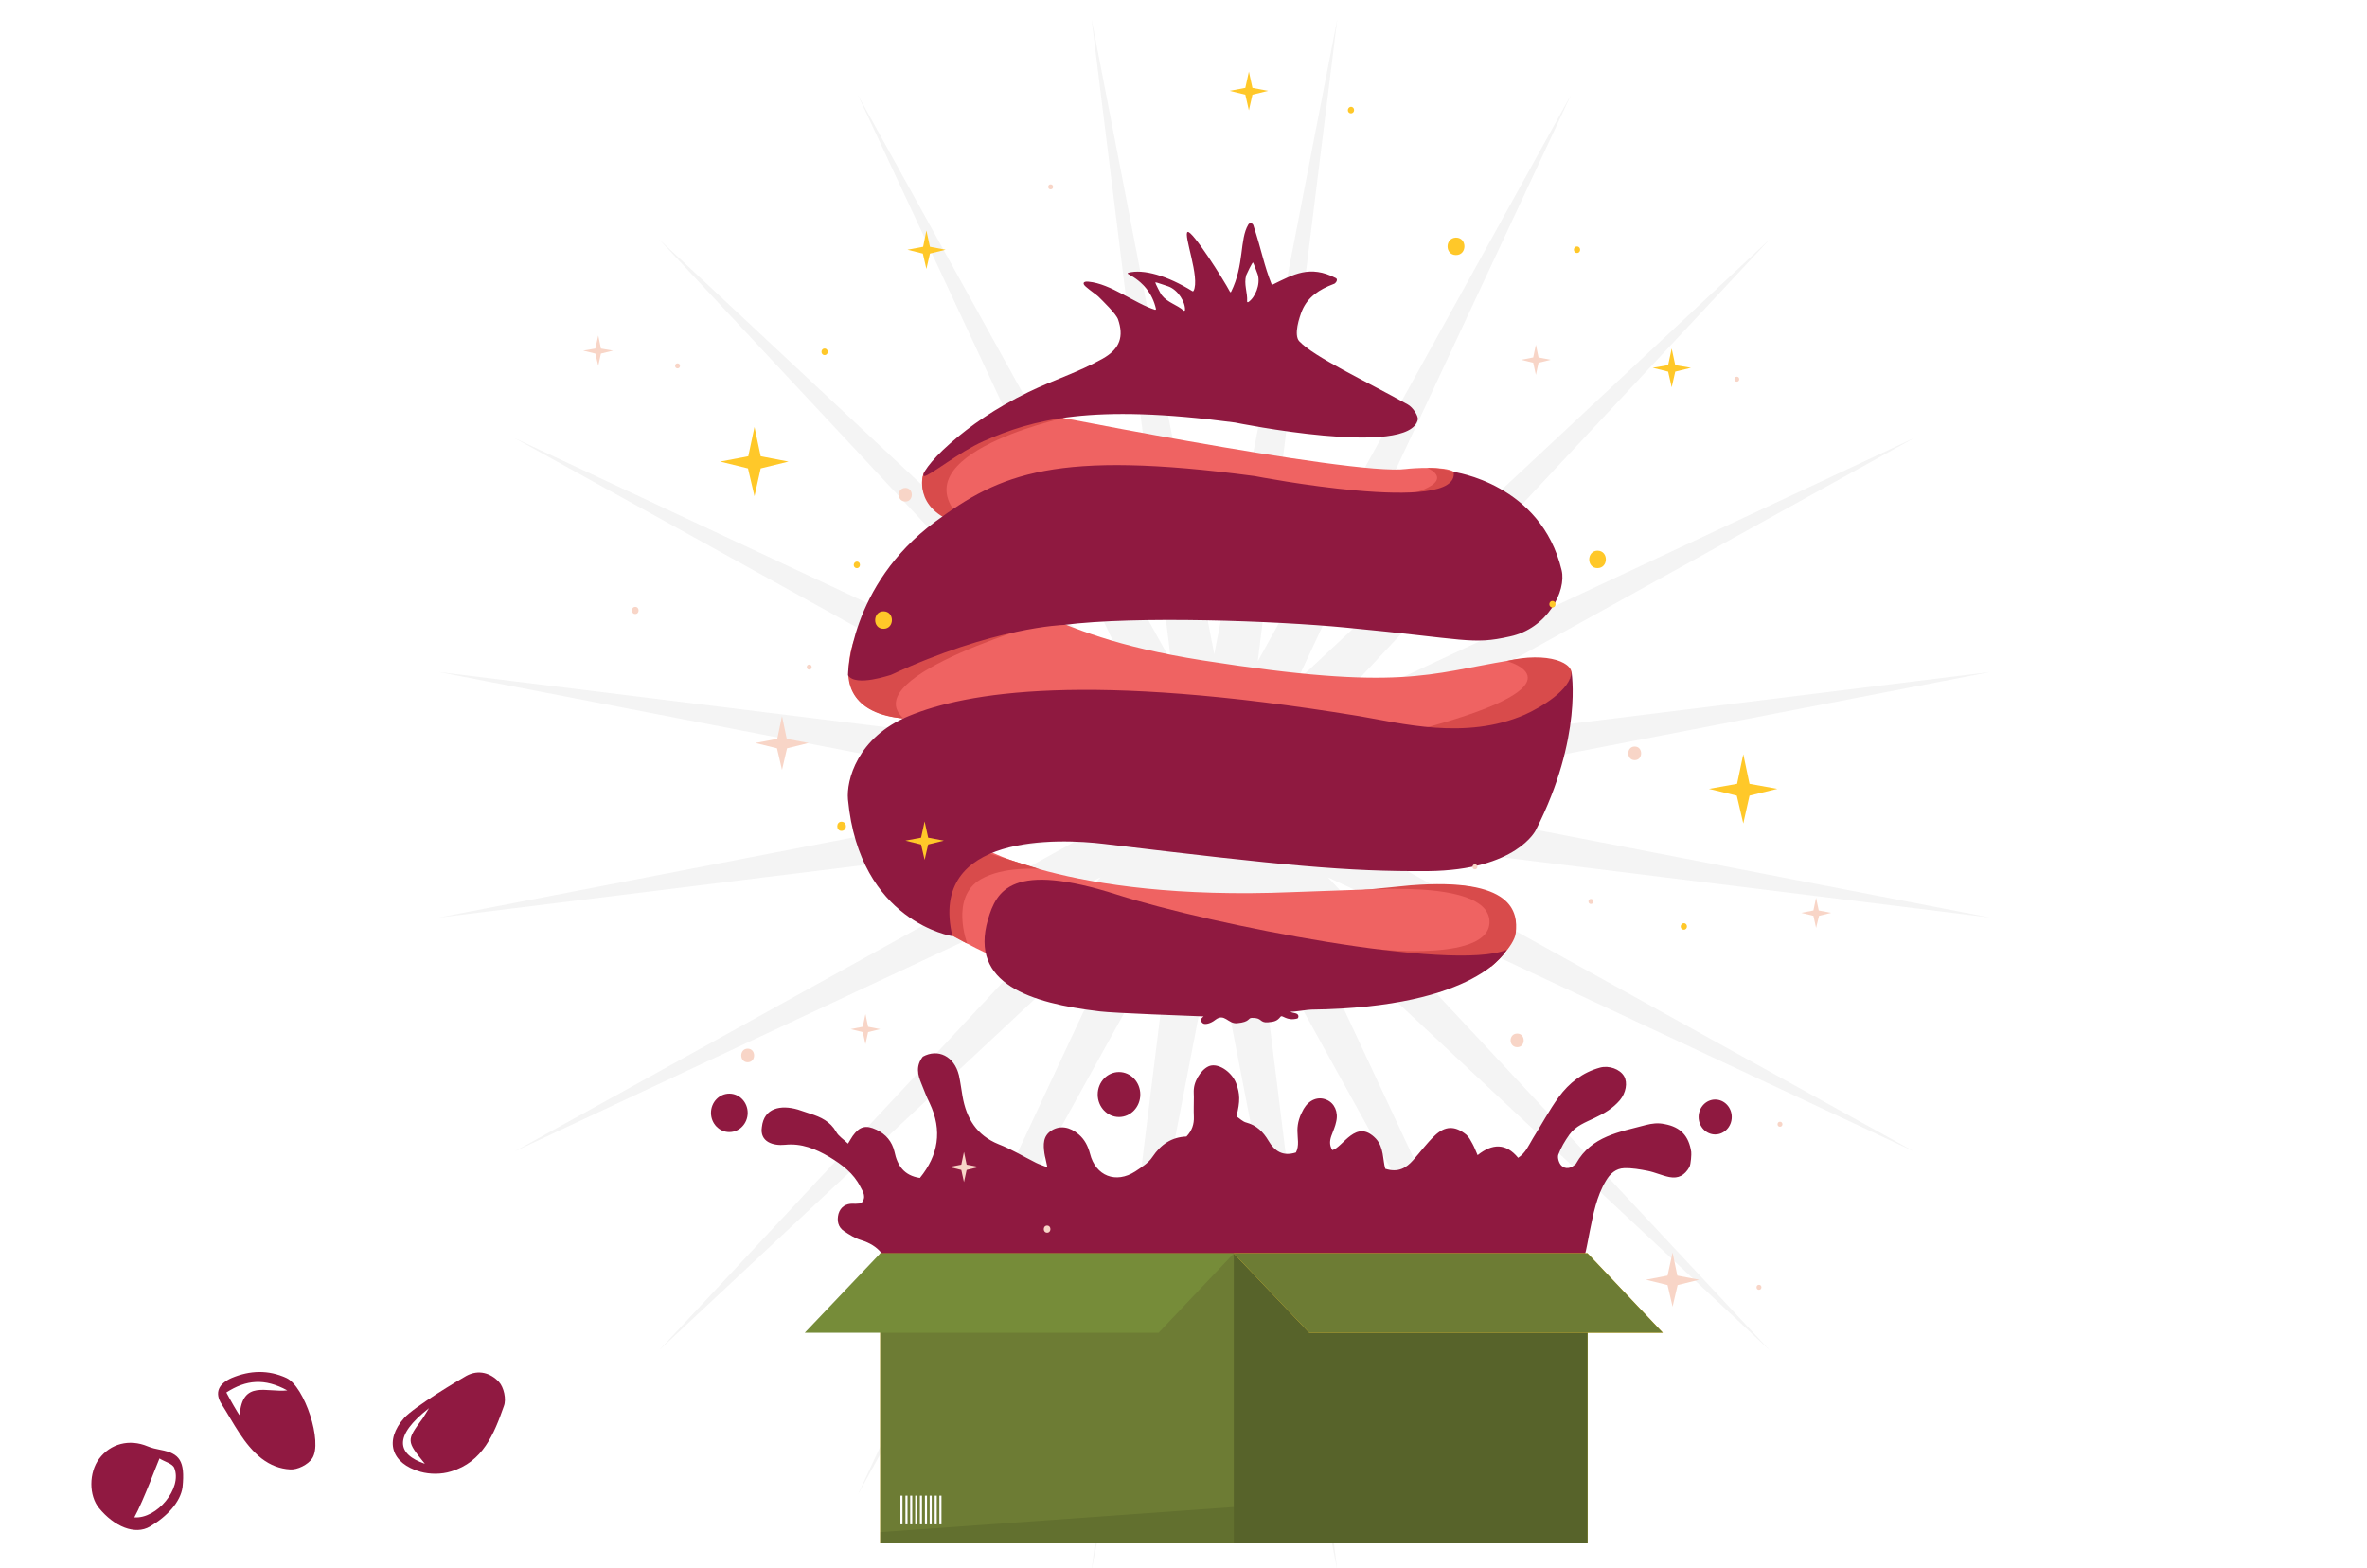 <svg xmlns="http://www.w3.org/2000/svg" xmlns:xlink="http://www.w3.org/1999/xlink" id="Layer_1" x="0px" y="0px" viewBox="0 0 800 530" style="enable-background:new 0 0 800 530;" xml:space="preserve"><style type="text/css">	.st0{opacity:0.55;fill:#EBEBEB;}	.st1{fill:#EF6362;}	.st2{fill:#D84B4B;}	.st3{fill:#8F1940;}	.st4{fill:#FFC829;}	.st5{fill:#6D7C34;}	.st6{opacity:0.2;fill:#010101;}	.st7{fill:#FFFFFF;}	.st8{opacity:0.1;fill:#010101;}	.st9{fill:#768C39;}	.st10{fill:#F8D5C7;}	.st11{fill:#901941;}</style><polygon class="st0" points="410.4,221.1 452,6.3 425.1,223.5 531,32 438.3,230.2 598.2,80.8 448.8,240.7 647,148 455.6,253.9  672.7,227.1 457.9,268.6 672.7,310.1 455.6,283.3 647,389.2 448.8,296.5 598.2,456.4 438.3,307 531,505.2 425.1,313.7 452,530.9  410.4,316.1 368.9,530.9 395.8,313.7 289.9,505.2 382.5,307 222.7,456.4 372,296.5 173.8,389.2 365.3,283.3 148.2,310.1 363,268.6  148.2,227.1 365.3,253.9 173.8,148 372,240.7 222.7,80.8 382.5,230.2 289.9,32 395.8,223.5 368.9,6.3 "></polygon><g>	<g>		<path class="st1" d="M491.8,160.1c-0.3-0.4,2.3,0.5,2.3,0.5c-0.1,0-2.7-1.2-2.8-1.2c-2.9-1.9-14-1.2-16.1-0.9   c-18.1,2.5-133.5-20.7-133.5-20.7c-8.8,7.4-19.3,14.2-25.1,18.9c-2.1,1.7-4,1.8-4.5,3.4c-3,9.9,9.2,13.1,9.2,13.1   c27.7-16.8,41.4-8.2,41.4-8.2c35.7-14.2,106.8,9.6,106.8,9.6c32.9,7.6,25.7-8.7,22.8-13.8C492.2,160.6,492,160.4,491.8,160.1z"></path>	</g>	<path class="st2" d="M482.5,158.2c0,0,4.2-0.3,8.8,1.3c0.8,0.3,1.1,1.2,1.2,2c0.7,9-23.9,7.5-19,6.3  C494,162.9,482.5,158.2,482.5,158.2z"></path>	<path class="st1" d="M286.8,226.6c-0.2,9.5,6.5,18,30.5,16.3c0,0,194,25.8,214.2-10.2c0,0-1.7-12.7-21.3-9.5  c-27.4,4.5-36.7,10.5-103.6,0c-29.8-4.7-43.3-10.7-57-16.5C334.7,200.4,287.6,191.3,286.8,226.6z"></path>	<path class="st1" d="M341.4,325.8c0,0-51.3-21.4-45-37.6c0,0,23.4-2.4,32.9-3.1c0,0,30.2,19.6,107.5,16.4c12.3-0.5,37-1.1,49.3-2.2  c21.6-2,37.1,12.6,16.5,28.2l-21.5,7.2l-65.7-1.2l-43.4-5.7L341.4,325.8z"></path>	<path class="st2" d="M509.2,223.4c0,0,27.9,7.3-26.5,22.3c-3.5,1,38.6,6.1,48.2-16.7C533.1,223.9,522.8,220.1,509.2,223.4"></path>	<path class="st2" d="M457.6,301.1c0,0,44.8-4.6,45.8,10c0.9,14-37.6,9.7-37.6,9.7l8.6,13.9l29.7-8.1c0,0,7.7-6.7,8.2-11.3  c0.8-7.1-0.9-18.8-35.5-16.1"></path>	<path class="st2" d="M351.3,293.7c0,0-12-1.1-19.9,3.5c-10.4,6.1-4.5,21.7-4.5,21.7l-9.8-5.2c0,0-8.1-20.1,11.9-26.9L351.3,293.7"></path>	<path class="st3" d="M286.6,270.2c-0.6-6.4,3.1-21,20.5-28.2c19.4-8,60.1-15.1,152.2,0c13.8,2.3,36,8.3,56.1-0.5  c4.9-2.2,15.9-8.4,15.7-14.7c0,0,4,22.3-12,53.7c0,0-6.4,13.6-36.5,13.9c-27.5,0.2-48.7-1.9-109.5-9.2  c-14.9-1.8-59.5-3.8-51.2,31.2C322,316.4,290.5,311.7,286.6,270.2z"></path>	<path class="st2" d="M305.4,242.8c-16.6-14.6,50.8-33.4,50.8-33.4l-20.6-8.6l-43.2,17l-5.6,8.8  C286.8,226.6,284.6,241.1,305.4,242.8"></path>	<path class="st2" d="M328,178.1c-29.6-23.5,31.4-36.8,31.4-36.8s-0.3-4.7-1.5-4.9c-5.2-0.5-17.5,2.8-17.5,2.8l-23.6,16.1l-4.9,5.7  C312,160.9,308.1,173.9,328,178.1"></path>	<path class="st3" d="M377.7,302.4c-35.7-11.4-40.9-1.5-43.8,8.4c-6.3,21.7,14.3,28.2,37.8,31c4.8,0.6,30.3,1.5,35.1,1.7  c-1.2,0.9-1.1,1.6-0.3,2.3c0.7,0.6,2.7,0.1,4.2-1.1c3.2-2.5,4.3,1.4,7.4,1.1c4.5-0.4,3.6-1.8,5-1.8c3.6-0.1,2.5,1.7,5.4,1.5  c2.2-0.2,3.1-0.4,4.3-1.9c0.6-0.8,2,1.6,5.7,0.6c0.3-0.1,0.4-0.7,0.3-1c-0.3-1-1.8-0.7-2.7-1.3c1.5,0.1,5.8-0.7,7.1-0.7  c56.5-0.7,66-20.2,66-20.2C490.8,328.5,409.3,312.5,377.7,302.4z"></path>	<path class="st3" d="M475.8,136.7c-14.9-8.3-31.6-16-36.7-21.4c-1.9-2.1,0-8,1-10.4c1.9-4.5,5.8-7.1,10.6-8.9  c0.4-0.1,0.7-0.4,0.9-0.7c0.3-0.5,0.4-1-0.1-1.3c-8.8-4.6-14.4-1.2-21.4,2.2c-0.1,0.1-0.3,0-0.3-0.1c-2.6-6.4-3.3-11.2-6.2-20  c-0.3-0.8-1.3-0.9-1.7-0.2c-3,5-1.3,13.6-5.8,22.7c-0.1,0.2-0.3,0.2-0.4,0c-2.1-4-12.8-20.9-14.3-20.2c-1.6,0.7,4.3,15.5,2,19.9  c-0.1,0.1-0.2,0.2-0.4,0.1c-8.4-5.2-16.6-7.6-21.7-6.2c-0.2,0.1-0.2,0.3,0,0.4c5.1,2.7,8.2,6.6,9.4,11.8c0,0.2-0.1,0.3-0.3,0.3  c-7-2.2-14.9-8.8-22.5-9.5c-1.8-0.2-2.2,0.6-0.9,1.7c1.6,1.4,3.7,2.8,4.2,3.3c1.4,1.4,6.1,5.9,6.7,7.8c1.9,5.6,0.8,9.8-5.2,13.2  c-8.4,4.7-16.4,7.1-25.1,11.3c-11.3,5.5-19.7,11.4-26.4,17.3c-7,6.1-10.2,11.1-8.8,11.1c1.7,0,11.7-8.1,20-11.8  c16.6-7.3,36.3-12.8,85-6.3c0,0,59.3,12.1,61.8-1.1C479.3,140.5,477.6,137.7,475.8,136.7z M400.5,104.8c0,0.2-0.3,0.3-0.4,0.2  c-2.4-2.1-5.5-2.7-7.5-5.3c-0.2-0.2-2.3-4.1-2.1-4.3c0.1-0.1,4.3,1.4,4.4,1.4C398.2,98,400.7,102.2,400.5,104.8z M421.9,102.1  c-0.2,0.1-0.4,0-0.4-0.2c0.2-3.1-1.2-5.8-0.3-8.9c0.1-0.3,2-4.3,2.3-4.3c0.1,0,1.6,4.1,1.6,4.1C426.1,96.1,424.2,100.6,421.9,102.1  z"></path>	<path class="st3" d="M286.6,228.2c0,0,0.4-30.4,29.5-51.9c21.9-16.2,40.6-24.4,108-15.4c0,0,69.6,13.5,67.2-1.4  c0,0,29.5,3.9,36.5,33.2c1.7,7-4.8,19.7-17.5,22.4c-12.9,2.9-14.4,0.9-55.4-3c-23.8-2.3-71-4-95.4-0.9c0,0-23.7,0.7-58.4,16.9  C301.1,228,289.2,232.3,286.6,228.2z"></path></g><g>			<image style="overflow:visible;" width="1324" height="324" transform="matrix(0.24 0 0 0.24 258.96 482.4)">	</image></g><g>	<g>		<g>			<g>				<path class="st3" d="M265.3,386.9c5.6-0.6,10.4,1.4,15,4.1c4.3,2.6,8.2,5.5,10.5,10.1c0.9,1.7,2.2,3.6,0.2,5.6     c-0.8,0-1.7,0.2-2.6,0.1c-2.5-0.1-4.3,1.1-5,3.4c-0.6,2.3-0.2,4.5,1.9,5.9c1.8,1.2,3.7,2.4,5.7,3c5.9,1.8,9,5.6,9.8,11.7     c0.7,5.2,1.6,10.4,2.5,15.6c26.2,0,52.3,0.1,78.5,0.4c5.7-0.5,11.5-0.8,17.3-1c26.7-0.9,53.5-0.3,80.3-0.3h49.9     c2.1-7,4.2-13.9,6.2-20.8c0.8-2.8,1.2-5.7,1.8-8.5c1.2-5.9,2.3-11.9,5.5-17.2c1.4-2.4,3.4-4.1,6.1-4.2c2.7-0.1,5.4,0.4,8,0.9     c2.5,0.5,4.8,1.6,7.3,2.1c3.1,0.6,5.2-0.6,6.8-3.4c0.5-1,0.7-4.4,0.6-5.1c-0.8-5.3-3.5-8.4-9-9.4c-2.3-0.5-4.3-0.2-6.3,0.3     c-8.9,2.4-18.4,3.7-23.6,13c-0.1,0.2-0.2,0.3-0.4,0.4c-1.4,1.3-3.2,1.6-4.5,0.4c-0.9-0.8-1.5-2.8-1.1-3.8     c0.9-2.4,2.2-4.6,3.7-6.7c2.1-3,5.5-4.2,8.6-5.7c3.2-1.5,6.1-3.2,8.5-6c2-2.4,2.7-5.9,1.4-8.1c-1.4-2.4-5.1-3.7-8.1-2.9     c-5.9,1.6-10.5,5.2-14,10c-3.2,4.4-5.8,9.3-8.7,13.9c-1.4,2.3-2.4,4.9-5,6.6c-4.1-5-8.7-4.9-13.7-0.9c-0.7-1.6-1.1-2.7-1.7-3.8     c-0.6-1.1-1.2-2.3-2.1-3.1c-3.8-3.1-7.2-3.1-10.8,0.4c-2.6,2.5-4.8,5.5-7.2,8.2c-2.3,2.6-5,4.3-9.4,2.9     c-0.9-2.9-0.4-7.2-3.2-10.2c-6.7-7-11.1,3-14.7,3.9c-1.2-1.9-0.8-3.7-0.1-5.4c0.5-1.4,1.1-2.7,1.4-4.2c0.8-3.3-0.6-6.3-3.2-7.4     c-2.9-1.3-6,0-7.8,3.1c-1.3,2.3-2.1,4.6-2.1,7.3c0,2.5,0.7,5.1-0.5,7.4c-4.4,1.4-7.2-0.4-9.3-4c-1.7-2.9-4-5.2-7.4-6.1     c-1.3-0.3-2.4-1.5-3.4-2.1c1.3-5.2,1.2-7.6-0.1-11.2c-1.4-3.6-5.4-6.5-8.4-6c-2.6,0.4-5.6,4.4-5.9,7.9c-0.1,0.9,0,1.8,0,2.8     c0,2.2-0.1,4.4,0,6.6c0.1,2.5-0.6,4.7-2.5,6.7c-5,0.2-8.6,2.6-11.5,6.9c-1.3,2-3.7,3.5-5.8,4.9c-6.5,4.2-13.4,1.6-15.3-6     c-0.7-2.6-1.8-4.8-3.8-6.5c-3-2.6-6.3-3.1-9.1-1.4c-3.1,1.9-2.9,4.9-2.5,7.8c0.2,1.3,0.6,2.6,1,4.7c-1.8-0.7-2.8-1-3.8-1.5     c-4.2-2.1-8.3-4.6-12.7-6.3c-7.4-3-10.9-8.7-12.2-16.3c-0.4-2.3-0.7-4.7-1.2-7c-1.6-6.5-7.1-9.1-12.2-6.3     c-2.5,3.2-1.7,6.2-0.5,9.1c0.9,2.2,1.7,4.4,2.8,6.6c4.4,9.3,2.9,17.7-3.3,25.3c-5.3-0.8-7.6-4.1-8.6-8.9     c-0.8-3.4-2.9-5.9-6.1-7.4c-3.6-1.7-5.7-1.1-8,2.1c-0.5,0.7-0.9,1.5-1.6,2.6c-1.5-1.5-3.2-2.5-4-4c-2-3.5-5.2-5-8.7-6.1     c-1.4-0.4-2.8-1-4.2-1.4c-5.8-1.7-11.5-0.6-12.2,5.9C256.7,385.9,261.3,387.3,265.3,386.9z"></path>			</g>		</g>		<ellipse class="st3" cx="246.5" cy="376.1" rx="6.2" ry="6.5"></ellipse>		<ellipse class="st3" cx="378.2" cy="369.9" rx="7.2" ry="7.6"></ellipse>		<ellipse class="st3" cx="579.7" cy="377.5" rx="5.6" ry="5.9"></ellipse>	</g></g><g>	<rect x="297.5" y="423.6" class="st4" width="239.1" height="98"></rect>	<rect x="297.5" y="423.6" class="st5" width="239.1" height="98"></rect>	<rect x="417" y="423.6" class="st6" width="119.5" height="98"></rect>	<g>		<g>							<rect x="317.6" y="505.5" transform="matrix(-1 -1.224647e-16 1.224647e-16 -1 635.797 1020.671)" class="st7" width="0.7" height="9.7"></rect>							<rect x="315.9" y="505.5" transform="matrix(-1 -1.224647e-16 1.224647e-16 -1 632.501 1020.671)" class="st7" width="0.7" height="9.7"></rect>							<rect x="314.3" y="505.5" transform="matrix(-1 -1.224647e-16 1.224647e-16 -1 629.204 1020.671)" class="st7" width="0.7" height="9.7"></rect>							<rect x="312.6" y="505.5" transform="matrix(-1 -1.224647e-16 1.224647e-16 -1 625.907 1020.671)" class="st7" width="0.7" height="9.7"></rect>							<rect x="311" y="505.5" transform="matrix(-1 -1.224647e-16 1.224647e-16 -1 622.61 1020.671)" class="st7" width="0.7" height="9.7"></rect>							<rect x="309.3" y="505.5" transform="matrix(-1 -1.224647e-16 1.224647e-16 -1 619.314 1020.671)" class="st7" width="0.7" height="9.7"></rect>							<rect x="307.7" y="505.5" transform="matrix(-1 -1.224647e-16 1.224647e-16 -1 616.017 1020.671)" class="st7" width="0.7" height="9.7"></rect>							<rect x="306" y="505.5" transform="matrix(-1 -1.224647e-16 1.224647e-16 -1 612.72 1020.671)" class="st7" width="0.7" height="9.7"></rect>							<rect x="304.4" y="505.5" transform="matrix(-1 -1.224647e-16 1.224647e-16 -1 609.423 1020.671)" class="st7" width="0.7" height="9.7"></rect>		</g>	</g>	<polygon class="st8" points="297.5,521.6 297.5,517.8 417,509.3 417,521.6  "></polygon>	<polygon class="st9" points="391.6,450.4 272,450.4 297.5,423.6 417,423.6  "></polygon>	<g>		<polygon class="st4" points="442.5,450.4 562,450.4 536.6,423.6 417,423.6   "></polygon>		<polygon class="st5" points="442.5,450.4 562,450.4 536.6,423.6 417,423.6   "></polygon>	</g></g><g>	<polygon class="st10" points="255.3,251.1 262.7,249.7 264.3,242 265.9,249.7 273.3,251.1 266,252.9 264.3,260.2 262.6,252.9  "></polygon>	<polygon class="st10" points="556.3,432.5 563.6,431.1 565.3,423.3 566.9,431.1 574.3,432.5 567,434.3 565.3,441.6 563.6,434.3    "></polygon>	<polygon class="st10" points="514.1,121.6 518.2,120.8 519.1,116.5 520,120.8 524.1,121.6 520,122.6 519.1,126.7 518.2,122.6  "></polygon>	<polygon class="st10" points="287.5,347.8 291.6,347 292.5,342.7 293.4,347 297.5,347.8 293.4,348.8 292.5,352.9 291.6,348.8  "></polygon>	<polygon class="st10" points="320.8,394.4 324.9,393.6 325.8,389.3 326.7,393.6 330.8,394.4 326.7,395.4 325.8,399.5 324.9,395.4    "></polygon>	<polygon class="st10" points="608.8,308.5 612.9,307.7 613.8,303.4 614.7,307.7 618.9,308.5 614.8,309.5 613.8,313.6 612.9,309.5    "></polygon>	<polygon class="st10" points="197.1,118.5 201.2,117.8 202.2,113.4 203.1,117.8 207.2,118.5 203.1,119.5 202.2,123.6 201.2,119.5    "></polygon>	<path class="st10" d="M353.9,416.6c1.5,0,1.5-2.4,0-2.4C352.4,414.2,352.4,416.6,353.9,416.6z"></path>	<path class="st10" d="M214.7,207.5c1.5,0,1.5-2.4,0-2.4C213.2,205.1,213.2,207.5,214.7,207.5z"></path>	<path class="st10" d="M594.5,435.9c1.1,0,1.1-1.7,0-1.7C593.4,434.2,593.4,435.9,594.5,435.9z"></path>	<path class="st10" d="M587,129c1.1,0,1.1-1.7,0-1.7C586,127.3,585.9,129,587,129z"></path>	<path class="st10" d="M537.7,305.5c1.1,0,1.1-1.7,0-1.7C536.6,303.8,536.6,305.5,537.7,305.5z"></path>	<path class="st10" d="M355.1,64c1.1,0,1.1-1.7,0-1.7C354,62.3,354,64,355.1,64z"></path>	<path class="st10" d="M498.5,293.8c1.1,0,1.1-1.7,0-1.7C497.4,292.1,497.4,293.8,498.5,293.8z"></path>	<path class="st10" d="M273.5,226.3c1.1,0,1.1-1.7,0-1.7C272.4,224.6,272.4,226.3,273.5,226.3z"></path>	<path class="st10" d="M601.6,380.8c1.1,0,1.1-1.7,0-1.7C600.5,379.1,600.5,380.8,601.6,380.8z"></path>	<path class="st10" d="M229,124.5c1.1,0,1.1-1.7,0-1.7C227.9,122.8,227.9,124.5,229,124.5z"></path>	<path class="st10" d="M512.8,353.9c2.9,0,2.9-4.6,0-4.6C509.8,349.3,509.8,353.9,512.8,353.9z"></path>	<path class="st10" d="M552.5,256.9c2.9,0,2.9-4.6,0-4.6C549.6,252.3,549.6,256.9,552.5,256.9z"></path>	<path class="st10" d="M306,169.5c2.9,0,2.9-4.6,0-4.6C303,164.9,303,169.5,306,169.5z"></path>	<path class="st10" d="M252.7,359c2.9,0,2.9-4.6,0-4.6C249.8,354.4,249.8,359,252.7,359z"></path></g><g>	<polygon class="st4" points="243.4,156 252.9,154.2 255,144.3 257.1,154.2 266.5,156 257.1,158.3 255,167.7 252.8,158.3  "></polygon>	<polygon class="st4" points="577.6,266.6 587.1,264.9 589.2,254.9 591.3,264.9 600.7,266.6 591.3,268.9 589.2,278.3 587,268.9  "></polygon>	<polygon class="st4" points="306,284.1 311.3,283.1 312.5,277.6 313.7,283.1 319,284.1 313.7,285.4 312.5,290.6 311.3,285.4  "></polygon>	<polygon class="st4" points="306.7,84.4 312,83.4 313.1,77.9 314.3,83.4 319.6,84.4 314.3,85.7 313.1,90.9 311.9,85.7  "></polygon>	<polygon class="st4" points="558.6,124.3 563.8,123.4 565,117.8 566.2,123.4 571.5,124.3 566.2,125.6 565,130.9 563.8,125.6  "></polygon>	<polygon class="st4" points="415.6,30.7 420.9,29.7 422.1,24.2 423.3,29.7 428.6,30.7 423.3,32 422.1,37.3 420.9,32  "></polygon>	<path class="st4" d="M284.4,280.8c2,0,2-3.1,0-3.1C282.5,277.7,282.5,280.8,284.4,280.8z"></path>	<path class="st4" d="M569.1,314.2c1.4,0,1.4-2.2,0-2.2C567.7,312.1,567.7,314.2,569.1,314.2z"></path>	<path class="st4" d="M289.6,192c1.4,0,1.4-2.2,0-2.2C288.2,189.9,288.2,192,289.6,192z"></path>	<path class="st4" d="M533,85.5c1.4,0,1.4-2.2,0-2.2C531.6,83.3,531.6,85.5,533,85.5z"></path>	<path class="st4" d="M278.7,120c1.4,0,1.4-2.2,0-2.2C277.3,117.8,277.3,120,278.7,120z"></path>	<path class="st4" d="M524.7,205.3c1.4,0,1.4-2.2,0-2.2C523.3,203.1,523.3,205.3,524.7,205.3z"></path>	<path class="st4" d="M456.6,38.3c1.4,0,1.4-2.2,0-2.2C455.2,36.2,455.2,38.3,456.6,38.3z"></path>	<path class="st4" d="M539.9,192c3.8,0,3.8-5.9,0-5.9C536.2,186.2,536.2,192,539.9,192z"></path>	<path class="st4" d="M492.1,86.2c3.8,0,3.8-5.9,0-5.9C488.3,80.4,488.3,86.2,492.1,86.2z"></path>	<path class="st4" d="M298.6,212.5c3.8,0,3.8-5.9,0-5.9C294.9,206.6,294.8,212.5,298.6,212.5z"></path></g><g>	<g>		<path class="st11" d="M157.6,465c4.2-2.3,8.3-0.9,11,2c1.7,1.8,2.6,5.9,1.7,8.2c-3.3,9.4-7.1,18.9-17.9,22.1   c-3.2,1-7.1,1-10.3,0.1c-9.9-2.8-12.3-10.5-5.5-18.2C140.2,475.3,154.9,466.5,157.6,465z M143.6,494.7c-6.3-7.8-6.3-7.8-0.7-15.4   c0.5-0.7,0.9-1.5,2.1-3.4C132.8,485.4,134.2,491.5,143.6,494.7z"></path>	</g>	<g>		<path class="st11" d="M88.4,492.9c-6-4.7-9.5-12.1-13.4-18.2c-2.7-4.1-1-7.1,3.3-9c6.2-2.6,12.4-2.8,18.5,0   c6.1,2.8,12.4,21.7,8.7,27.2c-1.4,2.1-5,3.9-7.5,3.7C94.6,496.4,91.4,495.2,88.4,492.9z M81,478.3c0.9-12.1,9.1-7.6,16.1-8.4   c-7.7-4.2-13.9-3.6-20.6,0.7C77.7,472.9,80.5,477.8,81,478.3z"></path>	</g>	<g>		<path class="st11" d="M61.7,502.6c-0.7,5-5.2,9.9-11,13.3c-5.1,3-12.1,0-17.2-6.2c-3.5-4.2-3.5-12,0-16.7   c3.8-5.1,10.2-6.8,16.4-4.2c1.4,0.6,2.9,0.9,4.4,1.2C60.7,491.2,62.6,493.7,61.7,502.6z M45.4,512.8c7.6,0.6,16.3-9.8,13.5-16.7   c-0.6-1.5-3.3-2.1-5-3.2C53.6,493.4,48.5,507.2,45.4,512.8z"></path>	</g></g></svg>